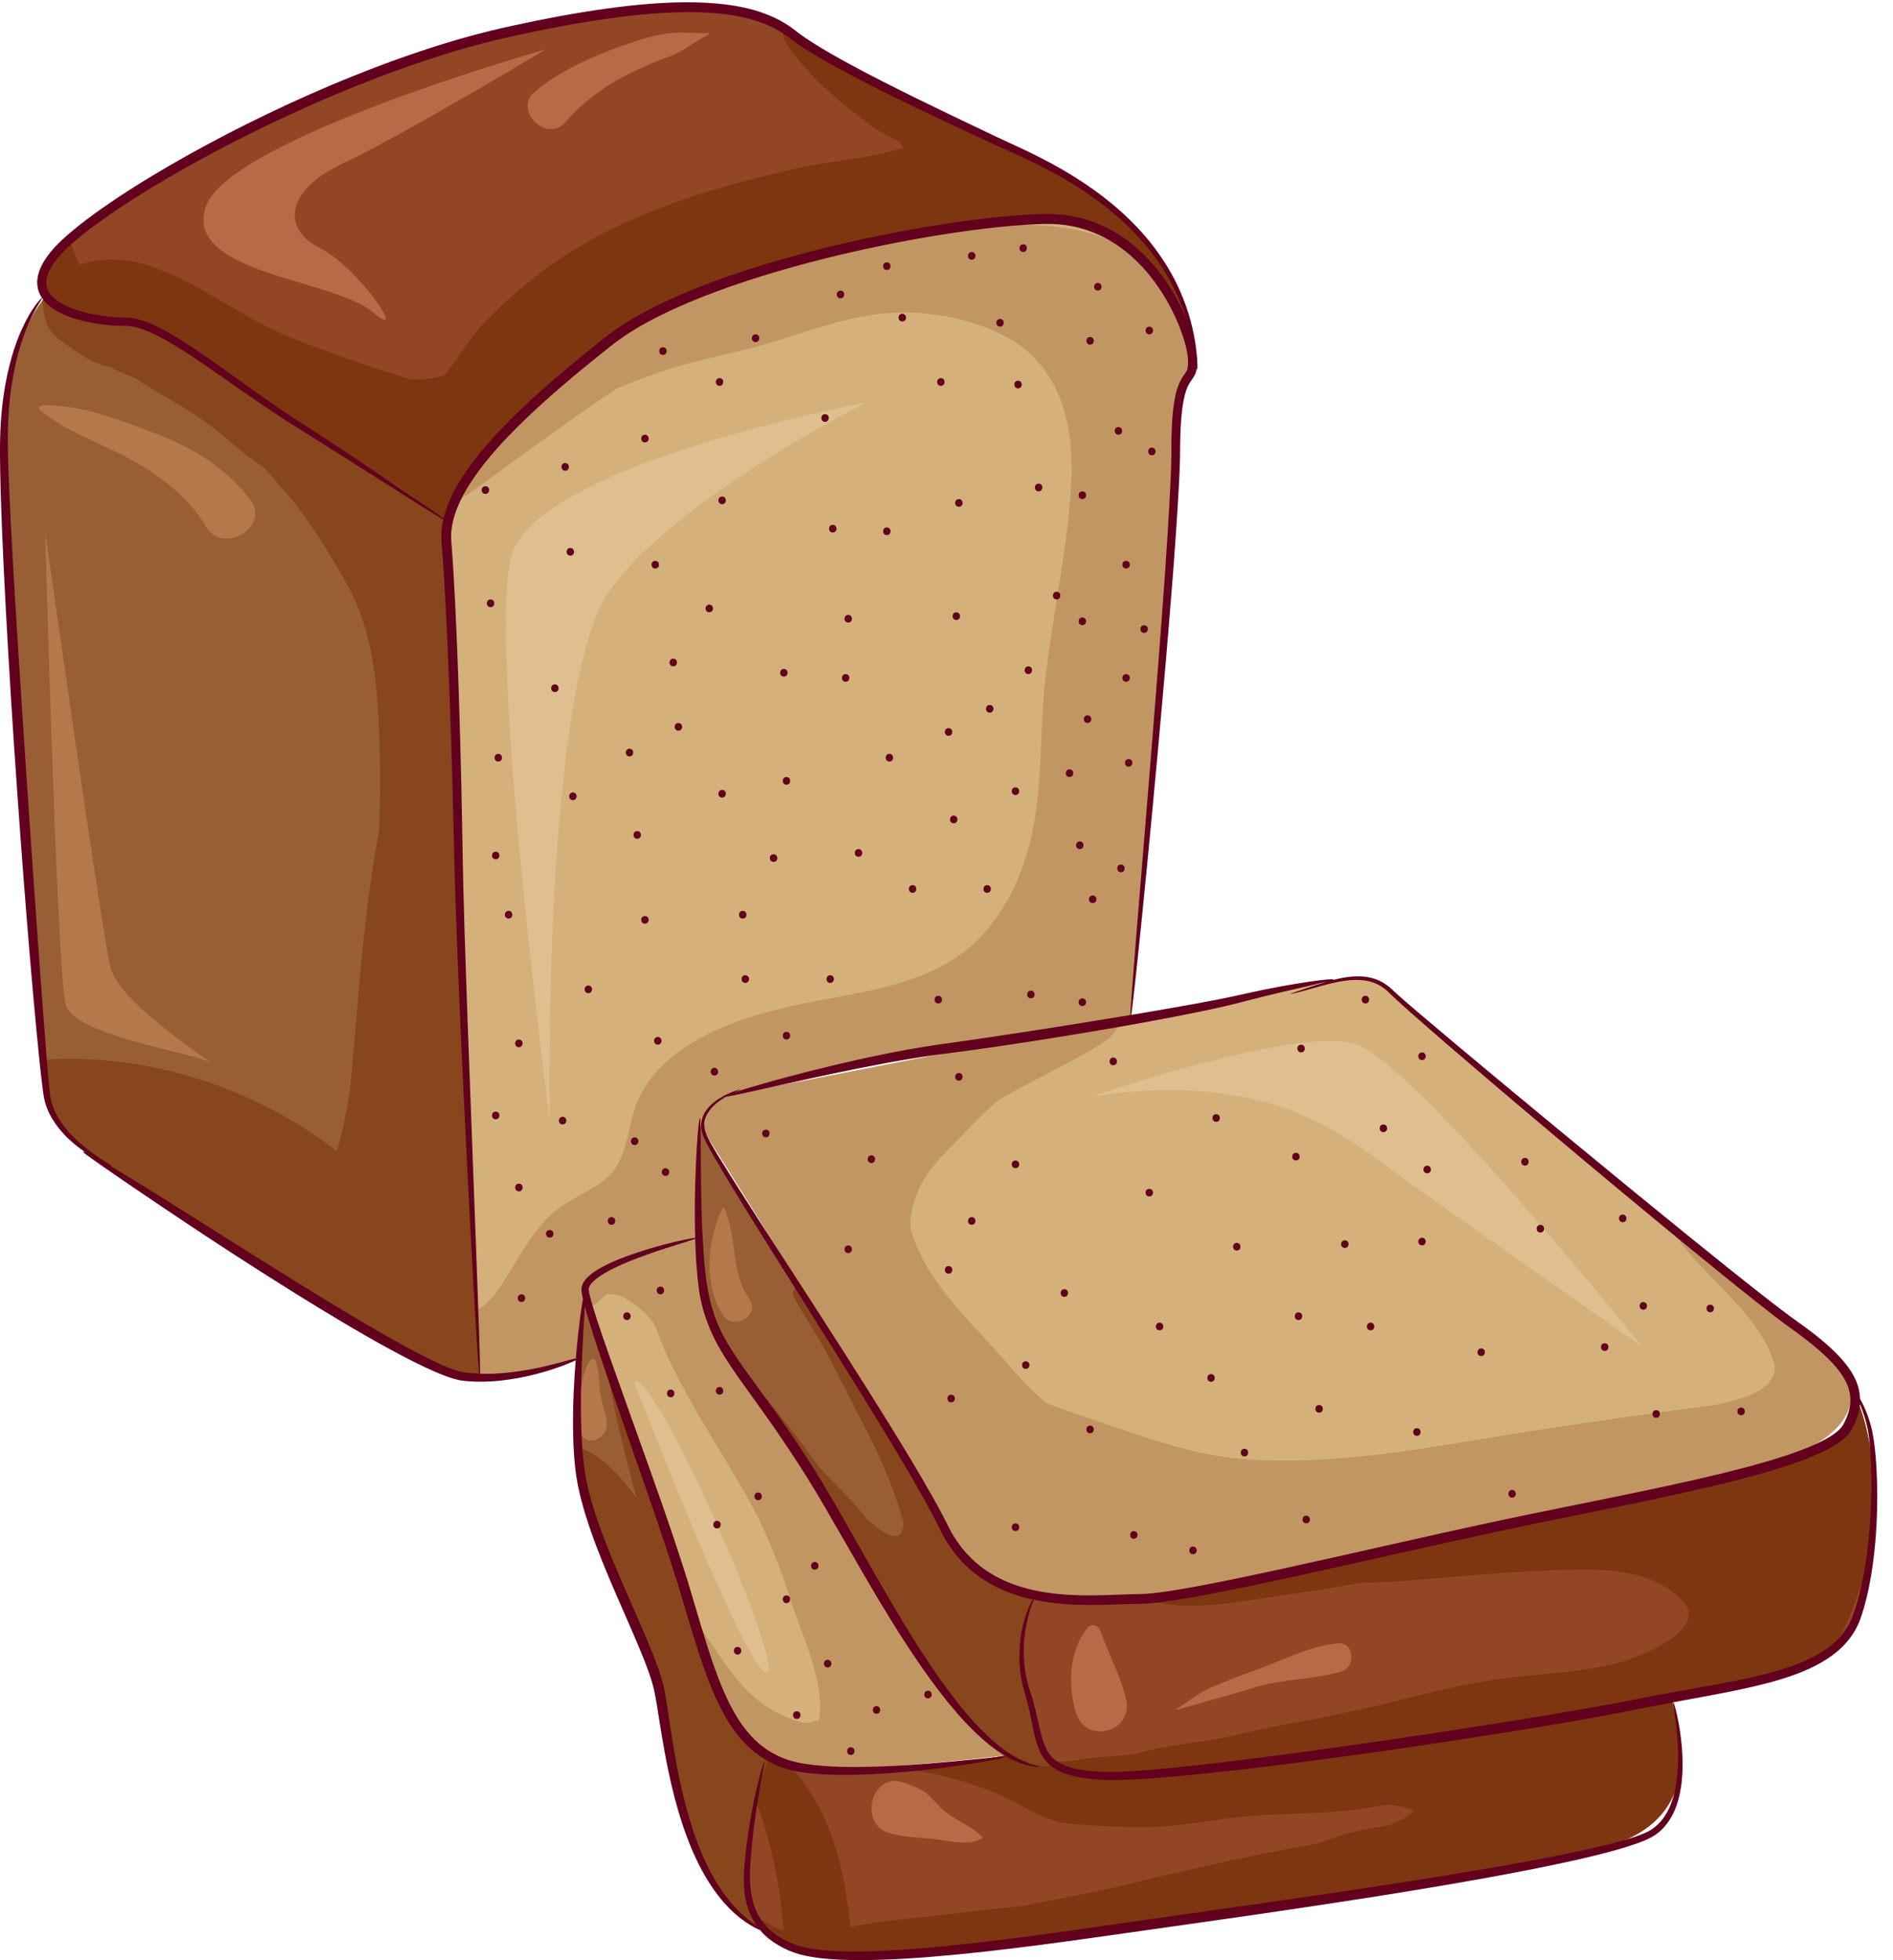 <?xml version="1.0" encoding="UTF-8"?><svg xmlns="http://www.w3.org/2000/svg" xmlns:xlink="http://www.w3.org/1999/xlink" height="522.0" preserveAspectRatio="xMidYMid meet" version="1.0" viewBox="0.0 -0.6 504.2 522.0" width="504.2" zoomAndPan="magnify"><defs><clipPath id="a"><path d="M 199 451 L 448 451 L 448 521.379 L 199 521.379 Z M 199 451"/></clipPath><clipPath id="b"><path d="M 201 451 L 448 451 L 448 521.379 L 201 521.379 Z M 201 451"/></clipPath><clipPath id="c"><path d="M 201 467 L 227 467 L 227 521.379 L 201 521.379 Z M 201 467"/></clipPath><clipPath id="d"><path d="M 0 0 L 500 0 L 500 521.379 L 0 521.379 Z M 0 0"/></clipPath></defs><g><g id="change1_1"><path d="M 119.047 138.453 C 119.047 138.453 105.531 127.504 80.836 113.523 C 60.336 99.547 43.094 86.266 33.078 84.867 C 23.059 83.469 9.082 82.535 11.875 73.684 C 14.672 64.832 26.551 57.145 53.578 40.836 C 80.605 24.527 133.723 4.953 168.438 2.156 C 203.152 -0.637 201.52 2.855 208.277 7.051 C 215.035 11.242 236.004 24.059 246.953 28.25 C 257.902 32.445 291.449 49.223 298.906 56.445 C 306.363 63.664 312.887 71.82 317.312 87.199 C 310.789 77.645 302.637 60.637 285.395 58.539 C 268.152 56.445 248.117 60.406 222.258 66.23 C 196.395 72.055 169.371 81.605 155.391 94.656 C 141.41 107.703 124.637 122.375 119.047 138.453" fill="#914626"/></g><g id="change1_2"><path d="M 275.84 424.785 C 275.141 424.785 271.184 435.035 273.047 444.82 C 274.91 454.609 276.309 462.297 279.336 466.488 C 282.363 470.684 283.996 471.848 299.141 472.312 C 314.281 472.781 372.992 462.531 392.098 460.664 C 411.203 458.801 469.914 446.918 477.371 445.055 C 484.824 443.191 488.785 437.832 492.516 433.871 C 496.242 429.914 504.164 396.598 494.844 372.598 C 491.812 380.055 491.578 383.316 476.672 387.977 C 461.758 392.637 391.863 406.613 382.777 409.176 C 373.691 411.742 315.68 424.555 301.469 425.02 C 287.258 425.484 275.84 424.785 275.84 424.785" fill="#914626"/></g><g clip-path="url(#a)" id="change1_3"><path d="M 203.617 467.891 C 203.617 467.891 200.121 483.965 199.656 494.684 C 199.191 505.398 200.355 512.391 207.578 516.816 C 214.801 521.242 222.023 520.777 225.285 521.012 C 228.547 521.242 302.398 513.789 321.273 510.059 C 340.145 506.332 417.957 494.914 431.238 490.023 C 444.52 485.129 447.547 475.578 447.781 467.656 C 447.312 459.035 445.219 451.816 445.219 451.816 C 445.219 451.816 398.855 459.035 382.312 462.301 C 365.77 465.559 296.109 475.113 287.723 472.082 C 281.898 469.988 280.5 468.59 280.5 468.59 C 280.5 468.59 279.801 469.988 274.441 469.289 C 269.086 468.59 268.617 466.727 268.617 466.727 C 268.617 466.727 220.855 475.578 203.617 467.891" fill="#914626"/></g><g id="change2_1"><path d="M 80.836 113.523 C 105.531 127.504 119.047 138.453 119.047 138.453 C 124.637 122.375 141.41 107.703 155.391 94.656 C 169.371 81.605 196.395 72.055 222.258 66.23 C 248.117 60.406 268.152 56.445 285.395 58.539 C 302.637 60.637 310.789 77.645 317.312 87.199 C 312.887 71.82 306.363 63.664 298.906 56.445 C 291.449 49.223 257.902 32.445 246.953 28.25 C 236.004 24.059 215.035 11.242 208.277 7.051 C 207.953 6.848 207.652 6.648 207.359 6.449 C 207.418 6.648 207.508 6.84 207.68 7.004 C 207.957 7.273 208.227 7.547 208.504 7.816 C 208.574 9.168 209.031 10.551 210 11.891 C 216.055 20.25 223.922 26.965 232.238 32.996 C 234.562 34.68 237.148 35.953 239.719 37.254 C 239.973 37.738 240.336 38.363 240.543 38.66 C 238.621 39.477 235.98 40.031 233.371 40.598 C 226.547 42.07 219.57 42.621 212.758 44.133 C 192.484 48.633 172.309 54.445 154.305 65.066 C 145.258 70.402 136.969 77.16 129.645 84.664 C 126.363 88.027 123.727 92.016 121.012 95.832 C 120.324 96.801 119.414 98.098 118.441 99.312 C 115.445 100.305 112.238 100.535 108.953 100.332 C 105.684 99.199 102.312 98.277 99.238 97.223 C 91.938 94.711 84.648 92.184 77.473 89.316 C 65.824 84.656 55.879 76.812 44.355 71.906 C 37.75 69.094 31.949 67.797 24.781 68.953 C 23.727 69.121 22.453 69.605 21.215 69.902 C 20.234 68.078 19.578 65.934 18.824 64.02 C 15.117 67.398 12.891 70.465 11.875 73.684 C 9.082 82.535 23.059 83.469 33.078 84.867 C 43.094 86.266 60.336 99.547 80.836 113.523" fill="#7d360f"/></g><g id="change2_2"><path d="M 494.844 372.598 C 491.812 380.055 491.578 383.316 476.672 387.977 C 461.758 392.637 391.863 406.613 382.777 409.176 C 374.078 411.633 320.527 423.484 303.516 424.895 C 316.27 429.379 331.602 425.547 344.422 423.781 C 350.582 422.93 356.578 421.996 362.586 420.852 C 365.68 420.855 368.777 420.777 371.883 420.543 C 385.992 419.48 399.977 418.031 414.133 417.52 C 425.727 417.102 439.391 416.73 448.102 425.621 C 455.488 433.16 436.973 440.551 431.965 441.941 C 420.984 444.988 409.305 445.043 398.078 446.699 C 384.586 448.688 371.414 452.836 358.059 455.547 C 354.633 456.242 351.211 456.961 347.793 457.684 C 347.059 457.789 346.328 457.887 345.598 458.008 C 340.098 458.918 334.66 460.199 329.23 461.445 C 322.832 462.914 316.363 463.582 309.906 464.691 C 307.484 465.109 305.043 465.781 302.598 466.457 C 300.492 466.73 298.379 466.945 296.242 467.066 C 292.777 467.262 289.574 467.594 286.16 468.188 C 284.215 468.523 282.527 468.695 280.871 468.402 C 280.863 468.398 280.859 468.398 280.855 468.395 C 283.328 471.062 286.605 471.93 299.141 472.312 C 314.281 472.781 372.992 462.531 392.098 460.664 C 411.203 458.801 469.914 446.918 477.371 445.055 C 480.609 444.246 483.188 442.773 485.379 441.043 C 486.453 439.914 487.488 438.738 488.441 437.477 C 492.555 432.023 493.93 425.562 496.629 419.43 C 496.996 418.602 497.359 417.773 497.719 416.949 C 499.836 404.238 500.355 386.789 494.844 372.598" fill="#7d360f"/></g><g clip-path="url(#b)" id="change2_4"><path d="M 445.219 451.816 C 445.219 451.816 398.855 459.035 382.312 462.301 C 365.77 465.559 296.109 475.113 287.723 472.082 C 281.898 469.988 280.5 468.59 280.5 468.59 C 280.5 468.59 279.801 469.988 274.441 469.289 C 269.086 468.59 268.617 466.727 268.617 466.727 C 268.617 466.727 257.168 468.848 243.453 470.109 C 243.98 470.68 244.672 471.094 245.535 471.23 C 252.312 472.289 258.797 474.324 265.16 476.871 C 272.355 479.754 277.809 484.625 285.953 485.188 C 293.082 485.684 300.438 486.148 307.578 485.895 C 315.746 485.605 324.031 483.809 332.188 483.062 C 339.734 482.371 347.336 482.41 354.898 481.902 C 359.633 481.582 364.305 480.883 368.949 480.031 C 371.633 480.062 374.191 480.496 376.613 481.645 C 374.637 483.527 372.242 484.676 369.723 485.551 C 369.621 485.566 369.516 485.578 369.418 485.598 C 364.379 486.391 359.441 487.211 354.645 488.992 C 353.582 489.387 352.535 489.797 351.492 490.207 C 346.766 491.094 342.023 491.965 337.277 492.906 C 324.605 495.41 312.027 498.359 299.48 501.395 C 290.367 503.598 281.113 505.148 271.949 507.066 C 264.309 507.609 256.684 508.773 249.066 509.559 C 240.508 510.438 231.977 511.312 223.551 513.117 C 216.488 514.633 210.441 515.289 204.066 511.359 C 203.297 510.887 202.473 510.562 201.629 510.375 C 202.867 512.957 204.754 515.086 207.578 516.816 C 214.801 521.242 222.023 520.777 225.285 521.012 C 228.547 521.242 302.398 513.789 321.273 510.059 C 340.145 506.332 417.957 494.914 431.238 490.023 C 444.52 485.129 447.547 475.578 447.781 467.656 C 447.312 459.035 445.219 451.816 445.219 451.816" fill="#7d360f"/></g><g id="change3_1"><path d="M 145.395 12.535 C 145.395 12.535 61.609 36.184 54.926 54.172 C 48.246 72.16 88.852 73.703 99.133 82.441 C 109.414 91.18 95.535 70.621 85.254 65.48 C 74.973 60.34 76.004 50.059 91.422 42.863 C 106.844 35.668 145.395 12.535 145.395 12.535" fill="#b56b45"/></g><g id="change3_2"><path d="M 188.57 8.184 C 184.789 8.391 181.188 7.797 177.395 8.367 C 173.316 8.98 169.012 10.434 165.133 11.805 C 157.051 14.656 148.98 18.414 142.363 23.895 C 136.688 28.598 145.5 37.613 150.484 32.02 C 155.602 26.27 161.16 22.152 168.078 18.797 C 171.652 17.062 175.262 15.516 178.98 14.129 C 182.531 12.801 185.312 10.223 188.691 8.633 C 188.91 8.531 188.805 8.172 188.57 8.184" fill="#b56b45"/></g><g id="change3_3"><path d="M 299.949 451.93 C 298.523 445.637 295.156 439.809 293.121 433.699 C 292.684 432.387 290.762 431.539 289.73 432.805 C 284.695 438.965 284.297 448.262 286.629 455.602 C 289.324 464.098 301.918 460.625 299.949 451.93" fill="#b56b45"/></g><g id="change3_4"><path d="M 356.258 437.008 C 348.23 437.867 341.176 441.816 333.652 444.445 C 330.098 445.688 326.602 447.086 323.125 448.531 C 319.531 450.027 316.504 452.469 313.258 454.578 C 313.18 454.629 313.23 454.75 313.32 454.727 C 320.52 452.73 327.621 450.727 334.797 448.598 C 342.133 446.418 349.965 446.688 357.273 444.5 C 361.242 443.309 360.676 436.531 356.258 437.008" fill="#b56b45"/></g><g id="change3_5"><path d="M 261.652 488.641 C 259.004 485.836 254.703 484.195 251.629 481.719 C 250.129 480.516 249.016 479.125 247.68 477.766 C 245.82 475.875 243.125 475.004 240.711 474.102 C 232.355 470.969 228.234 485.102 236.992 487.574 C 241.496 488.848 245.828 488.656 250.402 489.359 C 253.844 489.887 258.5 490.832 261.609 488.957 C 261.723 488.891 261.738 488.734 261.652 488.641" fill="#b56b45"/></g><g clip-path="url(#c)" id="change2_3"><path d="M 226.855 515.688 C 225.68 503.766 223.855 491.531 218.184 480.812 C 216.191 477.047 213.648 473.051 210.523 469.898 C 207.906 469.414 205.566 468.758 203.617 467.891 C 203.617 467.891 202.488 473.09 201.426 479.543 C 202.844 482.773 203.836 486.164 204.746 489.586 C 207.035 498.18 208.352 506.809 208.871 515.688 C 208.914 516.414 209.027 517.09 209.199 517.723 C 215.859 521.168 222.266 520.793 225.285 521.012 C 225.355 521.016 225.469 521.016 225.605 521.012 C 226.566 519.652 227.07 517.879 226.855 515.688" fill="#7d360f"/></g><g id="change4_1"><path d="M 12.434 78.117 C 12.434 78.117 14.867 81.246 20.43 83.328 C 25.992 85.414 30.859 85.762 34.684 85.762 C 38.508 85.762 45.461 89.934 52.41 94.801 C 59.363 99.668 119.047 138.453 119.047 138.453 L 127.848 365.25 C 127.848 365.25 124.719 366.988 116.723 363.859 C 108.727 360.734 30.164 312.414 20.082 303.723 C 10 295.031 13.477 285.992 11.738 276.262 C 10 266.527 0.965 117.742 0.965 117.742 C 0.965 117.742 1.312 90.285 12.434 78.117" fill="#985f34"/></g><g id="change5_1"><path d="M 127.848 365.25 L 119.047 138.453 C 119.047 138.453 59.363 99.668 52.41 94.801 C 45.461 89.934 38.508 85.762 34.684 85.762 C 30.859 85.762 25.992 85.414 20.43 83.328 C 14.867 81.246 12.434 78.117 12.434 78.117 C 12.039 78.551 11.66 79.008 11.289 79.48 C 11.715 84.109 12.27 87.324 16.074 90.047 C 21.176 93.691 24.582 96.215 29.547 97.234 C 30.723 98.121 35.609 99.777 36.852 100.617 C 42.977 104.762 49.516 107.855 55.441 112.281 C 61.043 116.461 63.516 119.297 69.293 123.215 C 72.312 125.262 74.164 128.984 76.934 131.352 C 82.605 138.395 87.531 146.48 91.988 154.184 C 98.141 164.812 99.977 176.785 100.711 188.895 C 101.336 199.289 101.352 209.797 101.008 220.32 C 98.566 233.578 96.988 246.938 95.777 260.391 C 95.082 268.102 94.484 275.816 93.801 283.531 C 93.324 288.859 93.242 289.906 92.281 295.109 C 90.652 303.93 88.457 311.574 83.723 318.582 C 83.977 318.152 82.527 320.027 82.527 320.027 C 81.883 320.75 81.211 321.414 80.5 322.066 C 80.395 322.164 80.312 322.242 80.234 322.316 C 80.113 322.367 79.879 322.496 79.449 322.77 C 79.34 322.84 77.738 323.551 77.812 323.57 C 74.105 324.734 70.621 323.555 65.543 321.77 C 57.398 318.902 50.164 313.898 42.125 310.77 C 34.246 307.703 26.508 304.551 19.027 300.68 C 17.961 300.109 16.898 299.543 15.84 298.973 C 16.887 300.566 18.258 302.152 20.082 303.723 C 30.164 312.414 108.727 360.734 116.723 363.859 C 124.719 366.988 127.848 365.25 127.848 365.25" fill="#87461c"/></g><g id="change6_1"><path d="M 66.73 132.566 C 60.246 123.941 51.355 118.66 41.371 114.828 C 32.102 111.273 21.379 107.059 11.266 107.309 C 10.621 107.324 10.125 108.211 10.699 108.68 C 17.348 114.145 26.473 117.277 34.023 121.32 C 42.059 125.625 50.098 131.566 54.801 139.539 C 59.418 147.359 71.984 139.555 66.73 132.566" fill="#b5784a"/></g><g id="change5_2"><path d="M 50.609 286.043 C 38.469 282.473 25.488 280.828 12.852 281.543 C 12.664 281.555 12.473 281.566 12.285 281.578 C 12.656 289.316 11.863 296.637 20.082 303.723 C 20.34 303.945 20.656 304.199 21 304.473 C 31.637 306.617 42.23 313.422 51.426 317.648 C 60.645 321.891 69.961 326.078 78.742 331.18 C 86.984 335.965 93.727 342.305 102.809 345.688 C 110.816 348.668 119.586 337.777 114.297 330.742 C 98.285 309.445 76.273 293.586 50.609 286.043" fill="#87461c"/></g><g id="change4_2"><path d="M 186.734 298.785 C 186.734 298.785 189.406 305.105 193.297 311.668 C 197.188 318.23 237.047 381.18 243.363 391.629 C 249.684 402.078 252.844 409.613 257.219 414.477 C 261.594 419.336 275.84 424.785 275.84 424.785 C 275.84 424.785 271.559 431.73 271.559 439.508 C 271.559 447.285 274.473 452.148 275.688 457.008 C 276.902 461.867 280.062 469.402 280.062 469.402 C 280.062 469.402 275.445 471.105 266.938 465.516 C 258.434 459.926 240.691 436.348 228.297 413.262 C 215.898 390.172 204.477 375.586 202.777 373.887 C 201.074 372.188 187.949 352.984 187.465 345.207 C 186.98 337.43 183.574 297.086 186.734 298.785" fill="#985f34"/></g><g id="change4_3"><path d="M 156.598 345.449 C 156.598 345.449 177.016 404.266 182.605 420.551 C 188.195 436.832 189.652 447.285 192.57 453.117 C 195.484 458.949 202.289 465.996 203.992 466.973 C 205.691 467.945 201.562 471.832 200.348 486.414 C 199.133 500.996 199.617 507.316 203.262 513.637 C 200.348 512.176 189.895 505.129 186.25 493.707 C 182.605 482.281 175.312 450.441 173.609 444.852 C 171.91 439.262 154.898 396.242 154.898 396.242 C 154.898 396.242 151.98 352.5 156.598 345.449" fill="#985f34"/></g><g id="change5_3"><path d="M 266.938 465.516 C 275.445 471.105 280.062 469.402 280.062 469.402 C 280.062 469.402 276.902 461.867 275.688 457.008 C 274.473 452.148 271.559 447.285 271.559 439.508 C 271.559 431.73 275.84 424.785 275.84 424.785 C 275.84 424.785 261.594 419.336 257.219 414.477 C 252.844 409.613 249.684 402.078 243.363 391.629 C 239.715 385.594 224.871 362.039 212.238 341.953 C 211.367 342.523 210.832 343.707 211.426 344.801 C 214.246 350.012 217.633 354.82 220.395 360.094 C 223.301 365.645 226.074 371.258 229.004 376.801 C 233.773 385.828 238.102 395.375 240.805 405.301 C 240.793 405.34 240.777 405.375 240.766 405.414 C 240.426 406.441 240.352 408.004 239.18 408.383 C 237.148 409.039 233.781 406.473 231.191 404.258 C 229.863 402.629 228.57 400.992 227.219 399.531 C 224.305 396.379 221.203 393.449 218.336 390.277 C 213.609 383.77 208.777 377.34 203.516 371.199 C 202.461 369.965 201.016 369.465 199.547 369.504 C 201.113 371.809 202.332 373.445 202.777 373.887 C 204.477 375.586 215.898 390.172 228.297 413.262 C 240.691 436.348 258.434 459.926 266.938 465.516" fill="#87461c"/></g><g id="change5_4"><path d="M 203.992 466.973 C 202.289 465.996 195.484 458.949 192.57 453.117 C 189.652 447.285 188.195 436.832 182.605 420.551 C 179.289 410.898 170.766 386.297 164.375 367.863 C 163.84 366.973 163.289 366.086 162.707 365.215 C 162.492 364.898 162.07 365.113 162.121 365.465 C 163.883 377.898 167.453 389.969 170.512 402.152 C 173.023 412.16 175.242 422.305 177.859 432.309 C 177.641 432.469 177.434 432.637 177.238 432.82 C 174.559 425.895 171.707 419.02 168.766 412.211 C 165.387 404.387 160.039 397.523 156.758 389.648 C 156.238 388.398 155.391 387.543 154.41 387.031 C 154.648 392.5 154.898 396.242 154.898 396.242 C 154.898 396.242 171.91 439.262 173.609 444.852 C 175.312 450.441 182.605 482.281 186.25 493.707 C 189.895 505.129 200.348 512.176 203.262 513.637 C 199.617 507.316 199.133 500.996 200.348 486.414 C 201.562 471.832 205.691 467.945 203.992 466.973" fill="#87461c"/></g><g id="change5_5"><path d="M 187.387 438.695 C 187.57 438.445 187.711 438.18 187.828 437.902 C 186.926 434.539 185.879 430.742 184.539 426.457 C 181.141 418.723 177.969 411.008 173.273 403.82 C 169.195 397.586 162.355 387.551 154.324 384.93 C 154.582 391.52 154.898 396.242 154.898 396.242 C 154.898 396.242 155.617 398.062 156.773 401 C 159.324 404.328 161.684 407.836 163.938 411.332 C 169.488 419.934 172.828 429.5 177.191 438.695 C 178.059 440.523 180.352 441.629 182.289 441.621 C 184.809 441.609 185.945 440.648 187.387 438.695" fill="#87461c"/></g><g id="change6_2"><path d="M 199.598 345.285 C 194.512 338.266 196.398 328.719 192.883 321.133 C 192.809 320.973 192.543 320.977 192.469 321.133 C 188.324 329.613 187.312 341.195 192.453 349.461 C 195.301 354.035 202.688 349.555 199.598 345.285" fill="#b5784a"/></g><g id="change6_3"><path d="M 159.895 370.645 C 159.551 367.777 159.586 364.617 158.664 361.879 C 158.43 361.18 157.531 361.051 157.125 361.68 C 155.48 364.219 154.941 367.691 154.555 370.645 C 154.078 374.262 153.023 377.637 154.594 381.086 C 156.285 384.805 161.383 382.555 161.629 379.18 C 161.84 376.289 160.242 373.512 159.895 370.645" fill="#b5784a"/></g><g id="change7_1"><path d="M 154.137 360.68 C 154.137 360.68 141.75 365.711 134.395 366.328 C 127.039 366.949 127.891 366.328 127.891 366.328 C 127.891 366.328 127.352 351.469 127.117 348.445 C 126.887 345.426 123.945 283.184 123.945 283.184 L 122.703 225.117 L 120.383 157.066 C 120.383 157.066 116.047 141.039 122.164 130.434 C 128.277 119.824 158.887 84.371 200.137 72.289 C 241.387 60.211 279.809 54.43 291.762 59.824 C 303.711 65.223 321.059 88.227 317.719 97.348 C 314.375 106.473 313.992 102.875 313.605 118.039 C 313.219 133.203 309.492 173.422 308.594 185.504 C 307.695 197.582 301.141 265.688 301.27 270.699 C 283.793 273.656 236.762 280.723 224.68 283.164 C 212.602 285.605 193.84 290.746 191.785 292.16 C 189.727 293.574 187.672 296.914 187.414 298.586 C 186.734 298.785 186.387 299.613 186 301.797 C 185.617 303.984 186.129 328.785 186.129 328.785 C 186.129 328.785 178.035 331.355 171.352 333.41 C 164.672 335.465 155.676 338.68 155.934 343.691 C 155.547 345.617 154.137 360.68 154.137 360.68" fill="#d4b17b"/></g><g id="change8_1"><path d="M 314.859 84.25 C 311.441 77.715 305.785 70.602 300.074 65.543 C 294.441 62.324 287.879 60.516 281.414 59.805 C 272.328 58.805 263.012 59.211 253.797 59.965 C 238.148 62.359 219.453 66.637 200.137 72.289 C 158.887 84.371 128.277 119.824 122.164 130.434 C 121.875 130.93 121.617 131.445 121.375 131.969 C 122.434 132.051 123.527 131.809 124.559 131.074 C 137.789 121.664 150.844 111.746 164.457 102.758 C 169.871 100.582 175.281 98.551 180.918 96.879 C 188.48 94.633 196.27 93.305 203.832 91.062 C 217.746 86.93 230.414 81.555 245.215 82.781 C 254.555 83.555 263.227 85.98 270.676 90.703 C 276.258 94.242 280.652 100.445 282.781 106.672 C 285.926 115.848 285.777 124.996 284.816 134.988 C 283.297 150.777 279.848 166.352 278.238 182.148 C 276.777 196.5 277.844 210.688 274.078 224.754 C 271.027 236.156 264.828 247.477 254.887 254.23 C 242.57 262.598 226.672 263.91 212.48 266.949 C 197.273 270.211 177.754 276.449 170.324 291.461 C 167.184 297.809 167.559 306.812 162.66 312.059 C 158.523 316.488 150.621 318.777 145.855 323.695 C 141.047 328.656 137.789 334.988 134.102 340.766 C 132.48 343.305 131.762 344.324 129.473 346.578 C 128.715 347.324 127.973 347.82 127.098 348.121 C 127.105 348.258 127.113 348.375 127.117 348.445 C 127.352 351.469 127.891 366.328 127.891 366.328 C 127.891 366.328 127.039 366.949 134.395 366.328 C 141.75 365.711 154.137 360.68 154.137 360.68 C 154.137 360.68 155.547 345.617 155.934 343.691 C 155.676 338.68 164.672 335.465 171.352 333.41 C 178.035 331.355 186.129 328.785 186.129 328.785 C 186.129 328.785 185.617 303.984 186 301.797 C 186.387 299.613 186.734 298.785 187.414 298.586 C 187.672 296.914 189.727 293.574 191.785 292.16 C 193.84 290.746 212.602 285.605 224.68 283.164 C 236.762 280.723 283.793 273.656 301.27 270.699 C 301.141 265.688 307.695 197.582 308.594 185.504 C 309.492 173.422 313.219 133.203 313.605 118.039 C 313.984 103.094 314.367 106.363 317.578 97.727 C 317.145 93.152 316.293 88.633 314.859 84.25" fill="#c29663"/></g><g id="change9_1"><path d="M 230.723 106.602 C 230.723 106.602 142.309 123.051 136.141 147.723 C 129.973 172.395 146.422 297.812 146.422 297.812 C 146.422 297.812 144.367 180.617 162.871 155.945 C 181.375 131.273 230.723 106.602 230.723 106.602" fill="#dfbf90"/></g><g id="change6_4"><path d="M 12.031 141.051 C 12.031 141.051 15.18 259.215 17.543 267.094 C 19.906 274.969 50.629 279.695 55.355 282.059 C 60.082 284.422 31.723 267.094 29.359 256.852 C 26.996 246.609 12.031 141.051 12.031 141.051" fill="#b5784a"/></g><g id="change7_2"><path d="M 187.641 300.863 C 187.641 300.863 186.285 292.055 197.129 290.359 C 207.969 288.668 279.461 274.098 288.945 273.078 C 298.434 272.062 354 260.207 360.098 260.207 C 366.195 260.207 370.602 262.238 378.055 269.691 C 385.508 277.145 450.562 329.664 458.691 336.102 C 466.824 342.539 493.25 362.527 493.25 369.645 C 493.25 376.758 488.848 382.855 474.277 388.277 C 459.707 393.699 318.734 423.141 301.469 425.02 C 284.203 426.902 260.488 423.176 252.695 407.59 C 244.902 392.004 187.641 300.863 187.641 300.863" fill="#d4b17b"/></g><g id="change7_3"><path d="M 186.129 328.785 C 186.129 328.785 152.969 336.488 156.598 345.449 C 160.227 354.41 174.129 397.113 178.367 408.832 C 182.605 420.551 192.516 455.633 198.32 462.16 C 204.125 468.691 211.02 470.145 225.895 470.145 C 240.766 470.145 268.617 466.727 268.617 466.727 C 268.617 466.727 252.738 456.359 237.141 428.785 C 221.539 401.211 194.328 360.941 190.699 353.684 C 187.074 346.43 184.824 334.355 186.129 328.785" fill="#d4b17b"/></g><g id="change8_2"><path d="M 458.691 336.102 C 456.445 334.32 449.844 329.02 441.316 322.121 C 444.191 326.062 447.195 329.914 450.398 333.648 C 457.871 342.367 468.566 350.57 472.348 361.797 C 475.367 370.754 458.117 373.457 452.582 374.133 C 439.18 375.77 425.832 377.805 412.477 379.781 C 385.742 383.742 358.719 389.934 331.551 387.965 C 318.312 387.004 306.383 382.582 293.906 378.395 C 288.742 376.66 283.617 374.902 278.562 372.992 C 275.074 369.949 271.785 366.59 268.676 362.922 C 259.188 351.746 246.777 341.41 242.633 326.93 C 242.461 325.566 242.449 324.164 242.715 322.641 C 244.078 314.766 248.305 309.688 253.844 304.227 C 257.867 300.262 261.613 296.066 265.863 292.418 C 275.836 286.508 286.953 281.773 294.801 276.297 C 296.234 275.297 297.184 274.055 297.734 272.727 C 298.145 272.469 298.555 272.211 298.957 271.938 C 299.145 271.809 299.109 271.523 298.945 271.434 C 298.73 271.477 298.512 271.516 298.301 271.555 C 298.234 271.574 298.172 271.594 298.105 271.613 C 298.109 271.605 298.109 271.598 298.109 271.59 C 293.918 272.352 290.672 272.895 288.945 273.078 C 279.461 274.098 207.969 288.668 197.129 290.359 C 186.285 292.055 187.641 300.863 187.641 300.863 C 187.641 300.863 244.902 392.004 252.695 407.59 C 252.711 407.629 252.734 407.66 252.754 407.699 C 253.379 408.445 254.02 409.18 254.672 409.902 C 256.27 411.855 257.887 413.797 259.551 415.707 C 259.746 415.938 259.953 416.168 260.156 416.398 C 270.875 424.566 288.102 426.477 301.469 425.02 C 318.734 423.141 459.707 393.699 474.277 388.277 C 488.848 382.855 493.25 376.758 493.25 369.645 C 493.25 362.527 466.824 342.539 458.691 336.102" fill="#c29663"/></g><g id="change8_3"><path d="M 267.598 466.848 C 267.59 466.555 267.574 466.262 267.555 465.969 C 263.754 463.141 250.348 452.133 237.141 428.785 C 221.539 401.211 194.328 360.941 190.699 353.684 C 187.074 346.43 184.824 334.355 186.129 328.785 C 186.129 328.785 152.969 336.488 156.598 345.449 C 156.809 345.969 157.059 346.613 157.332 347.348 C 157.863 347.23 158.383 346.965 158.84 346.5 C 159.762 345.562 160.758 344.723 161.793 343.996 C 162.715 344.098 163.633 344.199 164.555 344.312 C 168.367 345.707 171.328 348.289 173.941 351.496 C 175.461 354.641 176.551 358.031 178.027 361.191 C 180.098 365.617 182.477 369.898 184.883 374.148 C 189.672 382.609 194.949 390.762 199.676 399.262 C 204.523 407.98 207.961 417.426 211.074 426.879 C 213.836 435.27 218.035 444.004 218.434 452.922 C 218.473 453.805 218.406 456.453 218.23 456.852 C 218.062 457.238 218.008 457.449 218 457.566 C 217.895 457.594 217.727 457.668 217.449 457.84 C 218.629 457.113 215.023 458.293 216.141 458.188 C 215.691 458.23 214.984 458.25 214.336 458.25 C 211.27 457.441 208.262 456.32 205.316 454.574 C 196.57 449.387 191.684 440.039 185.93 431.941 C 190.164 444.863 194.938 458.355 198.32 462.16 C 204.125 468.691 211.02 470.145 225.895 470.145 C 239.09 470.145 262.484 467.453 267.598 466.848" fill="#c29663"/></g><g id="change9_2"><path d="M 291.195 291.285 C 291.195 291.285 345.613 272.418 361.215 277.5 C 376.816 282.578 437.402 358.039 437.402 358.039 C 437.402 358.039 386.609 322.484 372.098 311.965 C 357.586 301.445 337.996 284.395 291.195 291.285" fill="#dfbf90"/></g><g id="change9_3"><path d="M 168.934 367.473 C 168.934 367.473 198.684 444.75 204.125 444.75 C 209.566 444.75 174.738 364.207 168.934 367.473" fill="#dfbf90"/></g><g clip-path="url(#d)" id="change10_1"><path d="M 273.898 178.898 C 275.215 178.898 275.215 176.859 273.898 176.859 C 272.582 176.859 272.582 178.898 273.898 178.898 Z M 304.738 167.934 C 306.055 167.934 306.055 165.895 304.738 165.895 C 303.422 165.895 303.422 167.934 304.738 167.934 Z M 299.941 180.953 C 301.258 180.953 301.258 178.914 299.941 178.914 C 298.625 178.914 298.625 180.953 299.941 180.953 Z M 288.289 165.879 C 289.605 165.879 289.605 163.836 288.289 163.836 C 286.973 163.836 286.973 165.879 288.289 165.879 Z M 306.793 120.645 C 308.109 120.645 308.109 118.602 306.793 118.602 C 305.48 118.602 305.48 120.645 306.793 120.645 Z M 288.289 132.297 C 289.605 132.297 289.605 130.254 288.289 130.254 C 286.973 130.254 286.973 132.297 288.289 132.297 Z M 299.941 150.801 C 301.258 150.801 301.258 148.762 299.941 148.762 C 298.625 148.762 298.625 150.801 299.941 150.801 Z M 306.109 88.434 C 307.426 88.434 307.426 86.391 306.109 86.391 C 304.793 86.391 304.793 88.434 306.109 88.434 Z M 272.527 66.5 C 273.844 66.5 273.844 64.461 272.527 64.461 C 271.211 64.461 271.211 66.5 272.527 66.5 Z M 290.348 91.176 C 291.66 91.176 291.66 89.133 290.348 89.133 C 289.031 89.133 289.031 91.176 290.348 91.176 Z M 258.82 68.559 C 260.137 68.559 260.137 66.516 258.82 66.516 C 257.504 66.516 257.504 68.559 258.82 68.559 Z M 292.402 76.781 C 293.719 76.781 293.719 74.742 292.402 74.742 C 291.086 74.742 291.086 76.781 292.402 76.781 Z M 297.887 115.16 C 299.199 115.16 299.199 113.121 297.887 113.121 C 296.57 113.121 296.57 115.16 297.887 115.16 Z M 276.641 130.238 C 277.953 130.238 277.953 128.199 276.641 128.199 C 275.324 128.199 275.324 130.238 276.641 130.238 Z M 271.156 102.824 C 272.473 102.824 272.473 100.785 271.156 100.785 C 269.84 100.785 269.84 102.824 271.156 102.824 Z M 240.316 85.008 C 241.633 85.008 241.633 82.965 240.316 82.965 C 239 82.965 239 85.008 240.316 85.008 Z M 236.203 71.297 C 237.52 71.297 237.52 69.258 236.203 69.258 C 234.887 69.258 234.887 71.297 236.203 71.297 Z M 176.578 93.914 C 177.895 93.914 177.895 91.875 176.578 91.875 C 175.262 91.875 175.262 93.914 176.578 93.914 Z M 201.25 90.488 C 202.566 90.488 202.566 88.449 201.25 88.449 C 199.934 88.449 199.934 90.488 201.25 90.488 Z M 191.656 102.141 C 192.973 102.141 192.973 100.098 191.656 100.098 C 190.34 100.098 190.34 102.141 191.656 102.141 Z M 221.812 141.203 C 223.129 141.203 223.129 139.164 221.812 139.164 C 220.496 139.164 220.496 141.203 221.812 141.203 Z M 236.203 141.891 C 237.52 141.891 237.52 139.852 236.203 139.852 C 234.887 139.852 234.887 141.891 236.203 141.891 Z M 219.754 111.734 C 221.07 111.734 221.07 109.695 219.754 109.695 C 218.438 109.695 218.438 111.734 219.754 111.734 Z M 223.867 78.84 C 225.184 78.84 225.184 76.797 223.867 76.797 C 222.551 76.797 222.551 78.84 223.867 78.84 Z M 250.598 102.141 C 251.91 102.141 251.91 100.098 250.598 100.098 C 249.281 100.098 249.281 102.141 250.598 102.141 Z M 266.359 86.375 C 267.676 86.375 267.676 84.336 266.359 84.336 C 265.043 84.336 265.043 86.375 266.359 86.375 Z M 255.395 134.352 C 256.711 134.352 256.711 132.312 255.395 132.312 C 254.078 132.312 254.078 134.352 255.395 134.352 Z M 206.047 228.93 C 207.363 228.93 207.363 226.891 206.047 226.891 C 204.73 226.891 204.73 228.93 206.047 228.93 Z M 298.57 229.629 C 297.254 229.629 297.254 231.672 298.57 231.672 C 299.887 231.672 299.887 229.629 298.57 229.629 Z M 284.863 206.312 C 286.18 206.312 286.18 204.273 284.863 204.273 C 283.547 204.273 283.547 206.312 284.863 206.312 Z M 300.625 203.57 C 301.941 203.57 301.941 201.531 300.625 201.531 C 299.312 201.531 299.312 203.57 300.625 203.57 Z M 281.438 159.023 C 282.754 159.023 282.754 156.984 281.438 156.984 C 280.121 156.984 280.121 159.023 281.438 159.023 Z M 270.473 211.109 C 271.785 211.109 271.785 209.07 270.473 209.07 C 269.156 209.07 269.156 211.109 270.473 211.109 Z M 289.66 189.883 C 288.344 189.883 288.344 191.922 289.66 191.922 C 290.977 191.922 290.977 189.883 289.66 189.883 Z M 263.617 189.18 C 264.934 189.18 264.934 187.141 263.617 187.141 C 262.301 187.141 262.301 189.18 263.617 189.18 Z M 254.707 164.508 C 256.023 164.508 256.023 162.465 254.707 162.465 C 253.391 162.465 253.391 164.508 254.707 164.508 Z M 225.922 165.191 C 227.238 165.191 227.238 163.152 225.922 163.152 C 224.609 163.152 224.609 165.191 225.922 165.191 Z M 225.238 178.914 C 223.922 178.914 223.922 180.953 225.238 180.953 C 226.555 180.953 226.555 178.914 225.238 178.914 Z M 236.891 202.199 C 238.203 202.199 238.203 200.16 236.891 200.16 C 235.574 200.16 235.574 202.199 236.891 202.199 Z M 252.652 195.348 C 253.969 195.348 253.969 193.309 252.652 193.309 C 251.336 193.309 251.336 195.348 252.652 195.348 Z M 254.023 216.609 C 252.707 216.609 252.707 218.648 254.023 218.648 C 255.34 218.648 255.34 216.609 254.023 216.609 Z M 291.031 237.855 C 289.715 237.855 289.715 239.895 291.031 239.895 C 292.348 239.895 292.348 237.855 291.031 237.855 Z M 262.934 237.152 C 264.246 237.152 264.246 235.113 262.934 235.113 C 261.617 235.113 261.617 237.152 262.934 237.152 Z M 287.605 225.504 C 288.922 225.504 288.922 223.461 287.605 223.461 C 286.289 223.461 286.289 225.504 287.605 225.504 Z M 288.289 265.27 C 286.973 265.27 286.973 267.309 288.289 267.309 C 289.605 267.309 289.605 265.27 288.289 265.27 Z M 274.582 265.254 C 275.898 265.254 275.898 263.215 274.582 263.215 C 273.27 263.215 273.27 265.254 274.582 265.254 Z M 190.285 285.812 C 191.602 285.812 191.602 283.773 190.285 283.773 C 188.969 283.773 188.969 285.812 190.285 285.812 Z M 209.477 274.18 C 208.16 274.18 208.16 276.219 209.477 276.219 C 210.789 276.219 210.789 274.18 209.477 274.18 Z M 249.91 266.621 C 251.227 266.621 251.227 264.582 249.91 264.582 C 248.594 264.582 248.594 266.621 249.91 266.621 Z M 132.031 226.203 C 130.715 226.203 130.715 228.242 132.031 228.242 C 133.348 228.242 133.348 226.203 132.031 226.203 Z M 192.34 209.754 C 191.027 209.754 191.027 211.797 192.34 211.797 C 193.656 211.797 193.656 209.754 192.34 209.754 Z M 188.914 162.449 C 190.23 162.449 190.23 160.41 188.914 160.41 C 187.598 160.41 187.598 162.449 188.914 162.449 Z M 132.715 200.16 C 131.398 200.16 131.398 202.199 132.715 202.199 C 134.031 202.199 134.031 200.16 132.715 200.16 Z M 152.59 210.441 C 151.273 210.441 151.273 212.48 152.59 212.48 C 153.906 212.48 153.906 210.441 152.59 210.441 Z M 147.793 181.656 C 146.477 181.656 146.477 183.695 147.793 183.695 C 149.109 183.695 149.109 181.656 147.793 181.656 Z M 179.32 174.805 C 178.004 174.805 178.004 176.844 179.32 176.844 C 180.637 176.844 180.637 174.805 179.32 174.805 Z M 180.691 191.938 C 179.375 191.938 179.375 193.977 180.691 193.977 C 182.008 193.977 182.008 191.938 180.691 191.938 Z M 174.523 148.762 C 173.207 148.762 173.207 150.801 174.523 150.801 C 175.84 150.801 175.84 148.762 174.523 148.762 Z M 151.906 145.332 C 150.59 145.332 150.59 147.371 151.906 147.371 C 153.223 147.371 153.223 145.332 151.906 145.332 Z M 130.66 159.039 C 129.344 159.039 129.344 161.078 130.66 161.078 C 131.977 161.078 131.977 159.039 130.66 159.039 Z M 129.289 128.883 C 127.973 128.883 127.973 130.926 129.289 130.926 C 130.605 130.926 130.605 128.883 129.289 128.883 Z M 150.535 124.758 C 151.852 124.758 151.852 122.715 150.535 122.715 C 149.219 122.715 149.219 124.758 150.535 124.758 Z M 171.781 115.176 C 170.465 115.176 170.465 117.219 171.781 117.219 C 173.098 117.219 173.098 115.176 171.781 115.176 Z M 192.34 133.664 C 193.656 133.664 193.656 131.625 192.34 131.625 C 191.027 131.625 191.027 133.664 192.34 133.664 Z M 208.789 179.586 C 210.105 179.586 210.105 177.543 208.789 177.543 C 207.473 177.543 207.473 179.586 208.789 179.586 Z M 209.477 208.367 C 210.789 208.367 210.789 206.328 209.477 206.328 C 208.16 206.328 208.16 208.367 209.477 208.367 Z M 228.664 227.559 C 229.98 227.559 229.98 225.52 228.664 225.52 C 227.348 225.52 227.348 227.559 228.664 227.559 Z M 243.059 237.152 C 244.371 237.152 244.371 235.113 243.059 235.113 C 241.742 235.113 241.742 237.152 243.059 237.152 Z M 221.125 259.102 C 219.809 259.102 219.809 261.141 221.125 261.141 C 222.441 261.141 222.441 259.102 221.125 259.102 Z M 198.508 261.141 C 199.824 261.141 199.824 259.102 198.508 259.102 C 197.195 259.102 197.195 261.141 198.508 261.141 Z M 171.781 243.34 C 170.465 243.34 170.465 245.379 171.781 245.379 C 173.098 245.379 173.098 243.34 171.781 243.34 Z M 169.727 220.723 C 168.41 220.723 168.41 222.762 169.727 222.762 C 171.039 222.762 171.039 220.723 169.727 220.723 Z M 167.668 198.789 C 166.352 198.789 166.352 200.828 167.668 200.828 C 168.984 200.828 168.984 198.789 167.668 198.789 Z M 135.457 241.969 C 134.141 241.969 134.141 244.008 135.457 244.008 C 136.773 244.008 136.773 241.969 135.457 241.969 Z M 132.031 295.426 C 130.715 295.426 130.715 297.465 132.031 297.465 C 133.348 297.465 133.348 295.426 132.031 295.426 Z M 138.199 314.613 C 136.883 314.613 136.883 316.652 138.199 316.652 C 139.516 316.652 139.516 314.613 138.199 314.613 Z M 162.871 323.523 C 161.555 323.523 161.555 325.562 162.871 325.562 C 164.188 325.562 164.188 323.523 162.871 323.523 Z M 169.039 302.277 C 167.723 302.277 167.723 304.316 169.039 304.316 C 170.355 304.316 170.355 302.277 169.039 302.277 Z M 177.262 310.504 C 175.945 310.504 175.945 312.543 177.262 312.543 C 178.578 312.543 178.578 310.504 177.262 310.504 Z M 175.207 275.551 C 173.891 275.551 173.891 277.59 175.207 277.59 C 176.523 277.59 176.523 275.551 175.207 275.551 Z M 197.824 244.008 C 199.141 244.008 199.141 241.969 197.824 241.969 C 196.508 241.969 196.508 244.008 197.824 244.008 Z M 156.703 261.844 C 155.387 261.844 155.387 263.883 156.703 263.883 C 158.02 263.883 158.02 261.844 156.703 261.844 Z M 138.199 278.273 C 139.516 278.273 139.516 276.234 138.199 276.234 C 136.883 276.234 136.883 278.273 138.199 278.273 Z M 149.848 296.797 C 148.535 296.797 148.535 298.836 149.848 298.836 C 151.164 298.836 151.164 296.797 149.848 296.797 Z M 138.883 344.086 C 137.566 344.086 137.566 346.125 138.883 346.125 C 140.199 346.125 140.199 344.086 138.883 344.086 Z M 146.422 326.949 C 145.105 326.949 145.105 328.988 146.422 328.988 C 147.738 328.988 147.738 326.949 146.422 326.949 Z M 226.609 464.707 C 225.293 464.707 225.293 466.746 226.609 466.746 C 227.926 466.746 227.926 464.707 226.609 464.707 Z M 247.168 449.629 C 245.852 449.629 245.852 451.668 247.168 451.668 C 248.484 451.668 248.484 449.629 247.168 449.629 Z M 217.016 415.359 C 215.699 415.359 215.699 417.402 217.016 417.402 C 218.328 417.402 218.328 415.359 217.016 415.359 Z M 201.938 396.855 C 200.621 396.855 200.621 398.895 201.938 398.895 C 203.25 398.895 203.25 396.855 201.938 396.855 Z M 191.656 368.758 C 190.34 368.758 190.34 370.797 191.656 370.797 C 192.973 370.797 192.973 368.758 191.656 368.758 Z M 175.895 342.027 C 174.578 342.027 174.578 344.07 175.895 344.07 C 177.207 344.07 177.207 342.027 175.895 342.027 Z M 166.984 348.883 C 165.668 348.883 165.668 350.922 166.984 350.922 C 168.301 350.922 168.301 348.883 166.984 348.883 Z M 178.633 369.441 C 177.316 369.441 177.316 371.48 178.633 371.48 C 179.949 371.48 179.949 369.441 178.633 369.441 Z M 190.969 404.395 C 189.656 404.395 189.656 406.434 190.969 406.434 C 192.285 406.434 192.285 404.395 190.969 404.395 Z M 196.453 437.977 C 195.137 437.977 195.137 440.016 196.453 440.016 C 197.77 440.016 197.77 437.977 196.453 437.977 Z M 209.477 424.27 C 208.16 424.27 208.16 426.312 209.477 426.312 C 210.789 426.312 210.789 424.27 209.477 424.27 Z M 233.461 453.738 C 232.148 453.738 232.148 455.781 233.461 455.781 C 234.777 455.781 234.777 453.738 233.461 453.738 Z M 212.215 455.109 C 210.898 455.109 210.898 457.152 212.215 457.152 C 213.531 457.152 213.531 455.109 212.215 455.109 Z M 220.441 441.402 C 219.125 441.402 219.125 443.445 220.441 443.445 C 221.758 443.445 221.758 441.402 220.441 441.402 Z M 317.762 413.289 C 319.074 413.289 319.074 411.25 317.762 411.25 C 316.445 411.25 316.445 413.289 317.762 413.289 Z M 322.559 367.371 C 323.871 367.371 323.871 365.328 322.559 365.328 C 321.242 365.328 321.242 367.371 322.559 367.371 Z M 351.344 375.594 C 352.656 375.594 352.656 373.555 351.344 373.555 C 350.027 373.555 350.027 375.594 351.344 375.594 Z M 347.914 405.062 C 349.23 405.062 349.23 403.023 347.914 403.023 C 346.602 403.023 346.602 405.062 347.914 405.062 Z M 432.215 324.879 C 433.527 324.879 433.527 322.84 432.215 322.84 C 430.898 322.84 430.898 324.879 432.215 324.879 Z M 437.695 348.18 C 439.012 348.18 439.012 346.141 437.695 346.141 C 436.383 346.141 436.383 348.18 437.695 348.18 Z M 455.516 348.863 C 456.832 348.863 456.832 346.824 455.516 346.824 C 454.199 346.824 454.199 348.863 455.516 348.863 Z M 463.738 376.281 C 465.055 376.281 465.055 374.238 463.738 374.238 C 462.426 374.238 462.426 376.281 463.738 376.281 Z M 441.125 376.965 C 442.441 376.965 442.441 374.926 441.125 374.926 C 439.809 374.926 439.809 376.965 441.125 376.965 Z M 394.52 360.516 C 395.836 360.516 395.836 358.477 394.52 358.477 C 393.203 358.477 393.203 360.516 394.52 360.516 Z M 402.742 398.211 C 404.059 398.211 404.059 396.172 402.742 396.172 C 401.43 396.172 401.43 398.211 402.742 398.211 Z M 301.996 409.176 C 303.312 409.176 303.312 407.137 301.996 407.137 C 300.684 407.137 300.684 409.176 301.996 409.176 Z M 358.195 331.73 C 359.512 331.73 359.512 329.691 358.195 329.691 C 356.879 329.691 356.879 331.73 358.195 331.73 Z M 365.051 353.664 C 366.363 353.664 366.363 351.621 365.051 351.621 C 363.734 351.621 363.734 353.664 365.051 353.664 Z M 406.172 309.801 C 407.484 309.801 407.484 307.762 406.172 307.762 C 404.855 307.762 404.855 309.801 406.172 309.801 Z M 410.281 327.621 C 411.598 327.621 411.598 325.578 410.281 325.578 C 408.969 325.578 408.969 327.621 410.281 327.621 Z M 378.758 331.047 C 380.07 331.047 380.07 329.008 378.758 329.008 C 377.441 329.008 377.441 331.047 378.758 331.047 Z M 377.387 381.762 C 378.703 381.762 378.703 379.723 377.387 379.723 C 376.07 379.723 376.07 381.762 377.387 381.762 Z M 427.418 359.145 C 428.73 359.145 428.73 357.105 427.418 357.105 C 426.102 357.105 426.102 359.145 427.418 359.145 Z M 378.758 281.699 C 380.07 281.699 380.07 279.66 378.758 279.66 C 377.441 279.66 377.441 281.699 378.758 281.699 Z M 368.477 300.891 C 369.793 300.891 369.793 298.852 368.477 298.852 C 367.16 298.852 367.16 300.891 368.477 300.891 Z M 380.129 311.855 C 381.441 311.855 381.441 309.816 380.129 309.816 C 378.812 309.816 378.812 311.855 380.129 311.855 Z M 363.68 266.621 C 364.992 266.621 364.992 264.582 363.68 264.582 C 362.363 264.582 362.363 266.621 363.68 266.621 Z M 323.93 298.148 C 325.242 298.148 325.242 296.109 323.93 296.109 C 322.613 296.109 322.613 298.148 323.93 298.148 Z M 329.41 332.418 C 330.727 332.418 330.727 330.379 329.41 330.379 C 328.094 330.379 328.094 332.418 329.41 332.418 Z M 308.852 353.664 C 310.164 353.664 310.164 351.621 308.852 351.621 C 307.535 351.621 307.535 353.664 308.852 353.664 Z M 345.859 348.883 C 344.543 348.883 344.543 350.922 345.859 350.922 C 347.176 350.922 347.176 348.883 345.859 348.883 Z M 225.922 331.062 C 224.609 331.062 224.609 333.102 225.922 333.102 C 227.238 333.102 227.238 331.062 225.922 331.062 Z M 273.211 361.902 C 271.898 361.902 271.898 363.941 273.211 363.941 C 274.527 363.941 274.527 361.902 273.211 361.902 Z M 270.473 405.082 C 269.156 405.082 269.156 407.121 270.473 407.121 C 271.785 407.121 271.785 405.082 270.473 405.082 Z M 253.336 370.812 C 252.02 370.812 252.02 372.852 253.336 372.852 C 254.652 372.852 254.652 370.812 253.336 370.812 Z M 252.652 336.547 C 251.336 336.547 251.336 338.586 252.652 338.586 C 253.969 338.586 253.969 336.547 252.652 336.547 Z M 290.348 381.078 C 291.66 381.078 291.66 379.039 290.348 379.039 C 289.031 379.039 289.031 381.078 290.348 381.078 Z M 331.469 387.246 C 332.781 387.246 332.781 385.207 331.469 385.207 C 330.152 385.207 330.152 387.246 331.469 387.246 Z M 306.109 318.023 C 307.426 318.023 307.426 315.984 306.109 315.984 C 304.793 315.984 304.793 318.023 306.109 318.023 Z M 255.395 285.145 C 254.078 285.145 254.078 287.184 255.395 287.184 C 256.711 287.184 256.711 285.145 255.395 285.145 Z M 296.516 283.07 C 297.828 283.07 297.828 281.031 296.516 281.031 C 295.199 281.031 295.199 283.07 296.516 283.07 Z M 346.547 279.645 C 347.859 279.645 347.859 277.605 346.547 277.605 C 345.23 277.605 345.23 279.645 346.547 279.645 Z M 345.176 308.43 C 346.488 308.43 346.488 306.391 345.176 306.391 C 343.859 306.391 343.859 308.43 345.176 308.43 Z M 203.992 300.223 C 202.676 300.223 202.676 302.262 203.992 302.262 C 205.309 302.262 205.309 300.223 203.992 300.223 Z M 232.09 307.074 C 230.777 307.074 230.777 309.117 232.09 309.117 C 233.406 309.117 233.406 307.074 232.09 307.074 Z M 270.473 308.445 C 269.156 308.445 269.156 310.484 270.473 310.484 C 271.785 310.484 271.785 308.445 270.473 308.445 Z M 258.82 323.523 C 257.504 323.523 257.504 325.562 258.82 325.562 C 260.137 325.562 260.137 323.523 258.82 323.523 Z M 283.492 344.754 C 284.809 344.754 284.809 342.715 283.492 342.715 C 282.176 342.715 282.176 344.754 283.492 344.754 Z M 496.898 415.727 C 496.324 419.41 495.555 423.246 494.375 427.113 C 493.781 429.066 493.137 430.941 492.07 432.652 C 491.031 434.371 489.66 435.93 488.051 437.285 C 484.82 440.004 480.715 441.91 476.34 443.395 C 471.949 444.875 467.258 445.973 462.406 446.957 C 457.555 447.938 452.531 448.805 447.398 449.727 L 439.617 451.16 L 431.719 452.707 C 421.098 454.703 410.031 456.527 398.695 458.34 C 376.012 461.934 354.355 465.074 334.621 467.598 C 324.758 468.844 315.367 469.949 306.578 470.695 C 302.188 471.043 297.926 471.371 293.91 471.238 C 291.891 471.164 289.914 471.016 288.031 470.715 C 286.148 470.41 284.344 469.957 282.785 469.191 C 281.219 468.43 279.965 467.324 279.121 465.922 C 278.262 464.527 277.746 462.914 277.324 461.316 C 276.508 458.09 275.91 454.895 275.051 451.992 C 274.84 451.266 274.621 450.555 274.391 449.859 C 274.168 449.184 273.969 448.523 273.793 447.867 C 273.445 446.551 273.188 445.266 273.008 444.02 C 272.652 441.531 272.605 439.219 272.727 437.152 C 272.973 433.004 273.836 429.844 274.492 427.754 C 274.832 426.707 275.125 425.918 275.32 425.391 C 278.93 426.164 282.633 426.574 286.359 426.727 C 290.879 426.918 295.441 426.73 299.988 426.57 C 301.121 426.531 302.258 426.496 303.379 426.496 C 304.574 426.504 305.781 426.418 306.949 426.309 C 309.297 426.078 311.609 425.738 313.934 425.367 C 323.199 423.848 332.531 421.859 342.027 419.824 C 361.012 415.723 380.578 411.16 400.688 406.863 C 420.793 402.59 440.574 398.969 459.488 394.34 C 464.215 393.172 468.887 391.934 473.473 390.516 C 478.055 389.074 482.578 387.535 486.871 385.309 C 487.941 384.742 488.996 384.129 490.008 383.398 C 491.012 382.664 492 381.836 492.809 380.707 C 493.008 380.438 493.207 380.09 493.344 379.82 L 493.754 379.004 C 494.02 378.449 494.258 377.887 494.473 377.305 C 494.898 376.148 495.215 374.926 495.352 373.668 C 495.367 373.555 495.371 373.438 495.379 373.316 C 496.168 375.145 496.984 377.516 497.551 380.426 C 498.238 384.512 498.477 389.664 498.445 395.609 C 498.387 401.559 498.023 408.344 496.898 415.727 Z M 446.047 455.859 C 446.348 457.996 446.781 461.152 446.93 465.227 C 446.996 467.262 446.992 469.527 446.762 471.98 C 446.531 474.426 446.082 477.078 445.086 479.715 C 444.094 482.328 442.445 484.953 439.836 486.617 C 438.57 487.434 436.988 488.012 435.371 488.57 C 433.746 489.121 432.039 489.613 430.277 490.082 C 423.223 491.941 415.336 493.516 406.859 495.094 C 398.375 496.66 389.281 498.188 379.691 499.719 C 360.52 502.773 339.383 505.82 317.18 508.949 C 294.961 512.07 273.863 515.375 254.578 517.371 C 244.941 518.363 235.754 519.094 227.184 519.086 C 222.91 519.062 218.766 518.879 214.949 518.137 C 213.035 517.777 211.305 517.176 209.625 516.355 C 207.969 515.555 206.445 514.586 205.156 513.43 C 202.543 511.129 201.008 508.062 200.34 504.965 C 199.656 501.855 199.672 498.762 199.832 495.891 C 200.246 490.121 200.855 485.113 201.477 481.074 C 202.742 472.977 203.812 468.555 203.609 468.504 C 203.445 468.457 202.023 472.801 200.422 480.895 C 199.629 484.953 198.867 489.918 198.297 495.781 C 198.062 498.719 197.957 501.941 198.629 505.328 C 199.078 507.691 200.055 510.137 201.59 512.297 C 200.625 511.637 199.367 510.711 197.922 509.426 C 196.23 507.902 194.328 505.848 192.473 503.203 C 190.609 500.559 188.801 497.328 187.172 493.582 C 183.887 486.09 181.398 476.574 179.582 465.84 C 179.121 463.152 178.695 460.391 178.273 457.559 C 177.836 454.719 177.465 451.84 176.836 448.812 C 176.141 445.758 175.059 442.879 173.934 439.98 C 172.789 437.09 171.555 434.207 170.289 431.305 C 165.234 419.719 160.211 408.77 157.305 398.352 C 156.59 395.75 156.027 393.195 155.688 390.688 C 155.344 388.16 155.133 385.676 154.992 383.266 C 154.719 378.445 154.703 373.926 154.766 369.801 C 154.898 361.547 155.328 354.863 155.598 350.242 C 155.664 349.152 155.723 348.188 155.773 347.332 C 156.125 348.633 156.508 349.945 156.914 351.277 C 157.758 354.047 158.68 356.898 159.656 359.844 C 161.609 365.738 163.773 372 166.062 378.586 C 170.605 391.762 175.816 406.188 180.609 421.48 C 182.934 429.148 185.043 436.742 187.609 443.953 C 188.898 447.559 190.312 451.07 192.02 454.391 C 193.73 457.707 195.754 460.84 198.266 463.484 C 200.77 466.133 203.781 468.227 206.988 469.543 C 210.203 470.918 213.555 471.406 216.668 471.715 C 222.953 472.273 228.77 472.062 234.059 471.777 C 244.633 471.133 253.105 469.949 258.941 469.051 C 264.773 468.129 267.969 467.418 267.938 467.234 C 267.906 467.043 264.664 467.395 258.805 467.988 C 252.945 468.559 244.461 469.441 233.969 469.832 C 228.73 469.996 222.965 470.086 216.902 469.445 C 213.875 469.098 210.797 468.59 207.934 467.316 C 205.047 466.082 202.379 464.188 200.113 461.746 C 195.562 456.836 192.645 450.098 190.148 443.051 C 187.664 435.953 185.582 428.398 183.238 420.676 C 178.41 405.262 173.129 390.879 168.453 377.742 L 161.816 359.109 C 160.797 356.188 159.824 353.363 158.938 350.641 C 158.496 349.281 158.074 347.945 157.691 346.637 C 157.324 345.355 156.934 343.988 156.809 342.906 C 156.723 342.137 157.434 341.156 158.277 340.41 C 159.133 339.641 160.121 338.988 161.109 338.406 C 163.102 337.242 165.129 336.332 167.039 335.531 C 170.871 333.945 174.285 332.805 177.078 331.891 C 181.215 330.559 184.008 329.734 185.168 329.32 C 185.281 333.348 185.496 337.664 186.105 342.273 C 186.738 347.785 188.785 353.602 191.945 358.961 C 195.109 364.336 199.031 369.426 202.859 374.836 C 206.711 380.223 210.566 385.883 214.316 391.812 C 218.051 397.727 221.434 403.711 224.746 409.465 C 228.047 415.227 231.246 420.789 234.398 426.035 C 240.688 436.527 246.793 445.766 252.691 452.973 C 258.547 460.195 264.332 465.305 269.047 467.715 C 271.383 468.941 273.383 469.508 274.746 469.723 C 276.117 469.938 276.848 469.863 276.852 469.781 C 276.902 469.543 273.93 469.43 269.57 466.781 C 265.203 464.188 259.789 459.027 254.215 451.762 C 248.602 444.516 242.719 435.258 236.578 424.742 C 233.504 419.484 230.359 413.91 227.086 408.129 C 223.805 402.352 220.434 396.344 216.641 390.34 C 212.863 384.363 208.953 378.66 205.047 373.266 C 201.172 367.852 197.219 362.797 194.133 357.672 C 187.598 347.48 187.648 336.137 187.051 327.027 C 186.652 317.836 186.68 310.367 186.648 305.207 C 186.629 300.047 186.605 297.188 186.414 297.18 C 186.227 297.172 185.891 300.016 185.578 305.176 C 185.281 310.34 184.957 317.82 185.105 327.09 C 185.121 327.719 185.145 328.379 185.16 329.027 C 183.965 329.168 181.074 329.738 176.777 330.863 C 173.918 331.625 170.434 332.621 166.473 334.102 C 164.492 334.852 162.395 335.715 160.246 336.883 C 159.176 337.477 158.09 338.137 157.055 339.023 C 156.539 339.469 156.031 339.969 155.602 340.609 C 155.18 341.238 154.816 342.078 154.867 343.023 C 154.945 343.852 155.09 344.598 155.262 345.32 C 155.051 346.5 154.801 348.117 154.531 350.141 C 154.16 353.012 153.734 356.695 153.375 361.078 C 152.422 361.336 150.914 361.777 148.863 362.328 C 145.223 363.273 139.902 364.613 133.242 365.109 C 131.578 365.227 129.836 365.281 128.031 365.227 C 127.98 365.223 127.93 365.219 127.883 365.219 C 127.871 358.105 126.457 323.5 124.535 271.133 C 124.031 256.387 123.414 240.238 123.16 222.906 C 122.863 205.547 122.406 187.008 121.574 167.496 C 121.363 162.617 121.125 157.68 120.828 152.684 C 120.68 150.188 120.52 147.672 120.324 145.145 L 120.184 143.273 C 120.141 142.691 120.152 142.105 120.176 141.516 C 120.238 140.344 120.418 139.16 120.707 137.992 C 121.879 133.297 124.508 128.891 127.52 124.789 C 130.562 120.68 134.086 116.824 137.809 113.109 C 145.281 105.691 153.57 98.793 162.133 91.992 C 166.301 88.586 170.988 85.848 175.91 83.391 C 180.832 80.949 185.965 78.82 191.211 76.887 C 201.711 73.027 212.387 69.996 223 67.441 C 233.621 64.898 244.203 62.848 254.66 61.305 C 259.891 60.535 265.09 59.898 270.246 59.473 C 272.824 59.262 275.391 59.102 277.934 59.031 C 280.434 58.961 282.906 59.133 285.316 59.59 C 290.148 60.488 294.672 62.535 298.559 65.387 C 302.461 68.23 305.746 71.82 308.445 75.73 C 311.141 79.652 313.297 83.898 314.828 88.27 C 315.57 90.445 316.219 92.703 316.398 94.828 C 316.48 95.926 316.484 97.02 316.207 97.805 C 316.07 98.199 315.848 98.559 315.516 99.031 C 315.188 99.492 314.812 100.039 314.512 100.609 C 313.297 102.93 312.906 105.32 312.578 107.629 C 312.277 109.945 312.141 112.234 312.062 114.496 C 311.977 116.75 312.004 119.031 311.98 121.191 C 311.945 123.375 311.863 125.555 311.77 127.715 C 310.93 145.008 309.645 161.129 308.535 175.836 C 306.25 205.254 304.227 229.047 302.895 245.496 C 301.852 258.285 301.207 266.609 301.059 269.699 C 292.508 271.129 283.289 272.609 273.676 274.094 C 268.035 274.965 262.523 275.793 257.199 276.559 L 249.348 277.66 C 246.766 278.039 244.254 278.461 241.805 278.902 C 232.023 280.684 223.324 282.727 216.051 284.551 C 206.406 286.992 199.301 289.066 195.617 290.297 C 195.691 290.262 195.777 290.219 195.848 290.188 C 196.77 289.77 197.254 289.582 197.242 289.535 C 197.227 289.492 196.711 289.59 195.742 289.926 C 194.777 290.273 193.348 290.832 191.633 291.895 C 190.781 292.434 189.859 293.105 188.98 294.02 C 188.117 294.93 187.277 296.125 186.918 297.641 C 186.551 299.156 186.797 300.91 187.539 302.484 C 188.258 304.035 189.137 305.586 190.07 307.234 C 197.652 320.316 209.488 338.656 223.773 361.531 C 227.348 367.246 231.074 373.246 234.898 379.527 C 238.715 385.816 242.66 392.371 246.492 399.277 C 247.445 401.008 248.391 402.758 249.301 404.535 C 250.199 406.277 251.059 408.211 252.199 410.008 C 254.422 413.613 257.406 416.875 261 419.406 C 264.59 421.945 268.727 423.727 273.035 424.867 C 273.699 425.043 274.367 425.176 275.039 425.324 C 274.758 425.824 274.387 426.562 273.973 427.566 C 273.133 429.629 272.078 432.805 271.656 437.066 C 271.449 439.195 271.414 441.59 271.707 444.188 C 271.852 445.484 272.082 446.832 272.41 448.215 C 272.574 448.902 272.766 449.605 272.977 450.309 C 273.184 450.988 273.379 451.688 273.566 452.402 C 274.34 455.258 274.848 458.375 275.625 461.742 C 276.039 463.418 276.543 465.191 277.535 466.879 C 278.508 468.574 280.094 470.023 281.91 470.926 C 283.723 471.852 285.695 472.367 287.691 472.723 C 289.691 473.074 291.742 473.254 293.824 473.359 C 298.027 473.555 302.32 473.27 306.754 472.969 C 315.617 472.32 325.035 471.293 334.934 470.113 C 354.723 467.727 376.414 464.656 399.129 461.055 C 410.48 459.242 421.555 457.398 432.227 455.355 L 440.125 453.773 L 445.613 452.738 C 445.625 453.102 445.801 454.148 446.047 455.859 Z M 125.277 365.059 C 124.34 364.953 123.395 364.875 122.543 364.648 C 120.754 364.188 118.871 363.398 116.973 362.543 C 115.07 361.68 113.137 360.711 111.164 359.68 C 103.281 355.539 94.828 350.504 86.008 345.137 C 68.391 334.355 52.637 324.23 41.125 317.07 C 36.395 314.117 32.398 311.668 29.293 309.832 C 29.562 309.926 29.719 309.953 29.734 309.918 C 29.773 309.828 29.047 309.402 27.699 308.539 C 26.355 307.676 24.375 306.387 22.055 304.457 C 19.777 302.523 17.035 299.941 15.055 296.254 C 14.57 295.332 14.148 294.344 13.828 293.293 C 13.508 292.23 13.336 291.148 13.207 289.926 C 12.941 287.508 12.727 284.914 12.5 282.199 C 10.766 260.461 8.676 230.371 6.445 197.145 C 5.344 180.527 4.332 164.695 3.508 150.297 C 3.098 143.098 2.73 136.254 2.453 129.852 C 2.203 123.449 1.93 117.484 2.16 112.094 C 2.57 101.273 4.727 92.68 6.988 87.086 C 9.023 81.957 11.016 79.332 11.242 78.816 C 12.363 80.438 13.895 81.543 15.434 82.391 C 18.66 84.113 22.062 84.938 25.395 85.516 C 27.066 85.789 28.73 85.984 30.391 86.094 C 31.223 86.148 32.047 86.184 32.879 86.195 L 33.496 86.199 L 34.039 86.215 C 34.395 86.234 34.754 86.273 35.117 86.328 C 38.023 86.828 40.84 88.195 43.484 89.613 C 48.785 92.535 53.613 95.934 58.23 99.125 C 62.844 102.34 67.23 105.438 71.449 108.273 C 75.656 111.133 79.758 113.641 83.535 116.012 L 102.918 128.273 C 110.539 133.121 115.707 136.395 118.066 137.805 C 117.805 138.98 117.621 140.176 117.559 141.391 C 117.535 142.07 117.527 142.754 117.578 143.438 L 117.727 145.348 C 117.926 147.855 118.094 150.355 118.25 152.844 C 118.559 157.816 118.812 162.742 119.043 167.609 C 119.945 187.082 120.484 205.609 120.879 222.949 C 121.234 240.312 121.965 256.465 122.594 271.207 C 124.953 323.504 126.957 358.055 127.629 365.199 C 126.852 365.172 126.07 365.133 125.277 365.059 Z M 12.492 73.258 C 12.844 71.781 13.672 70.324 14.668 68.973 C 15.672 67.609 16.859 66.375 18.16 65.164 C 20.754 62.762 23.648 60.535 26.637 58.379 C 32.637 54.078 39.09 50.055 45.797 46.16 C 52.516 42.27 59.512 38.527 66.738 34.934 C 81.199 27.766 96.578 21.109 112.789 15.672 C 120.902 12.961 129.02 10.656 137.152 8.91 C 145.301 7.125 153.371 5.574 161.344 4.434 C 169.312 3.305 177.199 2.543 184.891 2.645 C 188.73 2.703 192.523 2.988 196.18 3.656 C 199.828 4.324 203.355 5.387 206.5 7.055 C 208.094 7.895 209.496 8.844 210.938 10.008 C 212.453 11.16 214.008 12.172 215.57 13.145 C 218.691 15.078 221.836 16.82 224.953 18.496 C 231.199 21.836 237.352 24.871 243.32 27.754 C 249.289 30.633 255.09 33.34 260.66 35.93 C 266.211 38.59 271.691 40.828 276.664 43.355 C 286.668 48.336 295.035 54.188 301.27 60.477 C 307.535 66.738 311.602 73.34 314.055 79.059 C 314.969 81.176 315.676 83.16 316.242 84.988 C 314.75 81.27 312.844 77.684 310.535 74.297 C 307.715 70.18 304.258 66.363 300.086 63.301 C 295.934 60.234 291.031 57.992 285.809 57.008 C 283.203 56.508 280.527 56.312 277.867 56.387 C 275.258 56.449 272.645 56.605 270.027 56.816 C 264.801 57.238 259.547 57.871 254.273 58.637 C 243.723 60.176 233.07 62.227 222.363 64.777 C 211.664 67.348 200.898 70.395 190.258 74.305 C 184.941 76.266 179.723 78.43 174.688 80.934 C 169.668 83.438 164.758 86.305 160.43 89.848 C 151.832 96.688 143.488 103.645 135.902 111.203 C 132.121 114.988 128.527 118.934 125.375 123.207 C 122.258 127.48 119.461 132.109 118.152 137.371 C 118.145 137.398 118.145 137.43 118.137 137.461 C 115.863 135.797 110.875 132.34 103.508 127.379 C 98.281 123.863 91.863 119.594 84.363 114.715 C 80.605 112.273 76.582 109.727 72.438 106.824 C 68.273 103.949 63.941 100.809 59.352 97.535 C 54.75 94.281 49.949 90.82 44.508 87.75 C 41.77 86.266 38.883 84.781 35.473 84.152 C 35.047 84.082 34.609 84.031 34.164 84.004 C 33.949 83.988 33.711 83.984 33.5 83.98 L 32.914 83.973 C 32.133 83.953 31.344 83.914 30.551 83.855 C 28.965 83.734 27.367 83.539 25.777 83.266 C 22.609 82.703 19.383 81.863 16.57 80.328 C 15.184 79.562 13.91 78.586 13.129 77.367 C 12.336 76.16 12.133 74.727 12.492 73.258 Z M 305.883 271.461 C 315.621 269.641 324.395 267.957 331.68 266.008 C 338.898 264.121 344.809 262.816 348.887 261.887 C 350.797 261.453 352.289 261.109 353.352 260.844 C 351.887 261.27 350.578 261.699 349.453 262.07 C 345.691 263.348 343.707 263.973 343.73 264.059 C 343.754 264.156 345.801 263.707 349.617 262.598 C 351.527 262.066 353.879 261.355 356.703 260.816 C 358.113 260.559 359.645 260.352 361.277 260.352 C 362.902 260.352 364.637 260.574 366.301 261.266 C 367.129 261.609 367.941 262.059 368.695 262.637 C 369.465 263.188 370.117 263.91 370.906 264.656 C 372.441 266.102 374.082 267.562 375.801 269.09 C 379.238 272.137 383.008 275.406 387.066 278.902 C 395.188 285.898 404.488 293.801 414.816 302.48 C 425.141 311.16 436.488 320.625 448.754 330.691 C 454.891 335.719 461.25 340.906 467.883 346.16 C 471.195 348.773 474.602 351.457 478.156 353.961 C 481.621 356.504 485.078 359.195 488.023 362.336 C 489.484 363.91 490.805 365.613 491.707 367.477 C 492.613 369.336 493.027 371.355 492.785 373.383 C 492.668 374.398 492.406 375.41 492.039 376.402 C 491.852 376.898 491.641 377.395 491.406 377.883 L 491.039 378.605 C 490.914 378.848 490.824 379 490.684 379.199 C 489.566 380.719 487.609 381.949 485.648 382.984 C 481.641 385.051 477.191 386.57 472.691 387.969 C 468.172 389.352 463.539 390.57 458.848 391.723 C 440.039 396.289 420.27 399.887 400.113 404.176 C 379.969 408.48 360.402 413.059 341.457 417.191 C 331.984 419.238 322.664 421.246 313.512 422.773 C 311.227 423.145 308.945 423.488 306.695 423.711 C 305.566 423.82 304.477 423.902 303.371 423.898 C 302.195 423.906 301.043 423.945 299.898 423.984 C 295.32 424.164 290.855 424.363 286.457 424.191 C 282.07 424.031 277.762 423.535 273.668 422.469 C 269.582 421.406 265.719 419.758 262.391 417.426 C 259.059 415.102 256.289 412.117 254.195 408.762 C 253.125 407.098 252.316 405.309 251.363 403.473 C 250.426 401.668 249.461 399.906 248.484 398.168 C 244.578 391.23 240.578 384.688 236.707 378.418 C 232.828 372.152 229.047 366.18 225.422 360.492 C 210.918 337.742 198.828 319.555 190.992 306.691 C 190.031 305.082 189.121 303.551 188.395 302.082 C 187.684 300.652 187.438 299.148 187.719 297.816 C 187.988 296.48 188.703 295.367 189.488 294.484 C 190.277 293.602 191.137 292.918 191.938 292.359 C 192.453 292.008 192.93 291.715 193.391 291.449 C 195.609 291.168 203.984 289.176 216.496 286.445 C 223.805 284.867 232.516 283.027 242.238 281.398 C 244.672 280.996 247.164 280.609 249.715 280.262 L 257.574 279.227 C 262.922 278.496 268.441 277.684 274.094 276.812 C 285.395 275.066 296.137 273.25 305.883 271.461 Z M 499.984 395.602 C 499.863 389.59 499.477 384.414 498.602 380.219 C 497.738 376.57 496.516 373.816 495.426 371.91 C 495.363 369.965 494.848 368.039 494.012 366.363 C 492.934 364.16 491.449 362.293 489.879 360.609 C 486.703 357.254 483.152 354.531 479.609 351.953 C 476.055 349.469 472.711 346.859 469.379 344.258 C 462.738 339.055 456.355 333.906 450.195 328.922 C 437.875 318.941 426.461 309.566 416.059 300.984 C 405.66 292.402 396.273 284.609 388.062 277.73 L 376.66 268.102 C 374.922 266.609 373.258 265.176 371.719 263.781 C 370.973 263.105 370.23 262.32 369.367 261.723 C 368.523 261.109 367.617 260.629 366.695 260.27 C 364.852 259.555 362.973 259.363 361.266 259.402 C 359.551 259.445 357.977 259.707 356.539 260.016 C 355.934 260.148 355.367 260.297 354.809 260.441 C 355.066 260.352 355.199 260.285 355.191 260.238 C 355.164 260.051 352.844 260.23 348.691 260.832 C 344.539 261.445 338.551 262.457 331.219 264.117 C 323.973 265.805 315.184 267.285 305.441 268.965 C 304.086 269.191 302.711 269.426 301.316 269.656 C 301.758 266.539 302.672 258.27 303.961 245.594 C 305.621 229.172 307.938 205.402 310.477 175.992 C 311.707 161.285 313.105 145.184 314.051 127.82 C 314.156 125.648 314.254 123.457 314.301 121.23 C 314.336 118.98 314.32 116.812 314.414 114.582 C 314.504 112.367 314.648 110.141 314.941 107.945 C 315.254 105.766 315.676 103.551 316.637 101.762 C 316.879 101.312 317.16 100.902 317.504 100.422 C 317.84 99.949 318.258 99.324 318.504 98.613 C 318.637 98.211 318.723 97.82 318.781 97.434 C 318.824 97.691 318.859 97.832 318.891 97.828 C 318.941 97.824 318.984 96.934 318.871 95.25 C 318.863 95.051 318.855 94.848 318.844 94.652 C 318.836 94.527 318.812 94.414 318.797 94.293 C 318.758 93.82 318.711 93.324 318.645 92.762 C 318.25 89.465 317.414 84.559 315.047 78.648 C 312.695 72.754 308.668 65.906 302.367 59.398 C 296.102 52.863 287.633 46.785 277.547 41.621 C 272.504 38.988 267.074 36.711 261.566 34.008 C 256.016 31.367 250.254 28.617 244.32 25.703 C 238.391 22.785 232.277 19.719 226.105 16.367 C 223.023 14.688 219.918 12.945 216.883 11.039 C 215.367 10.09 213.867 9.094 212.465 8.02 C 211.059 6.863 209.391 5.711 207.691 4.816 C 204.258 2.977 200.484 1.832 196.648 1.113 C 192.809 0.398 188.883 0.094 184.934 0.02 C 177.035 -0.113 169.027 0.641 160.965 1.766 C 152.898 2.902 144.766 4.449 136.57 6.238 C 128.34 7.992 120.102 10.324 111.918 13.062 C 95.551 18.555 80.078 25.273 65.535 32.523 C 58.266 36.156 51.234 39.945 44.477 43.887 C 37.723 47.84 31.23 51.922 25.152 56.324 C 22.117 58.535 19.18 60.812 16.465 63.355 C 15.117 64.617 13.801 65.996 12.691 67.523 C 11.59 69.047 10.602 70.734 10.137 72.707 C 9.906 73.688 9.836 74.742 10.004 75.781 C 10.16 76.82 10.566 77.816 11.125 78.664 C 11.141 78.691 11.164 78.715 11.184 78.742 C 10.723 78.992 8.391 81.484 6.004 86.664 C 3.387 92.246 0.887 100.98 0.219 111.992 C -0.145 117.512 0.02 123.508 0.172 129.934 C 0.352 136.359 0.633 143.215 0.977 150.43 C 1.664 164.855 2.598 180.703 3.699 197.324 C 5.934 230.574 8.328 260.645 10.562 282.383 C 10.852 285.102 11.133 287.688 11.469 290.145 C 11.629 291.363 11.867 292.645 12.262 293.789 C 12.652 294.945 13.148 296.016 13.707 296.992 C 15.988 300.906 18.949 303.434 21.391 305.301 C 21.863 305.648 22.312 305.969 22.758 306.27 C 22.359 306.105 22.121 306.039 22.09 306.094 C 22.004 306.254 23.715 307.449 26.82 309.629 C 29.93 311.797 34.449 314.902 40.066 318.699 C 51.309 326.281 66.902 336.668 84.578 347.484 C 93.426 352.871 101.949 357.863 110.008 361.938 C 112.023 362.949 114.016 363.902 115.996 364.758 C 117.984 365.602 119.934 366.383 122.02 366.871 C 122.523 366.988 123.129 367.082 123.605 367.125 C 124.109 367.18 124.605 367.223 125.098 367.254 C 126.086 367.32 127.055 367.352 128 367.352 C 129.895 367.348 131.699 367.23 133.414 367.051 C 140.27 366.281 145.594 364.625 149.184 363.352 C 151.039 362.676 152.426 362.086 153.332 361.641 C 153.133 364.133 152.953 366.832 152.816 369.742 C 152.637 373.898 152.531 378.461 152.715 383.375 C 152.809 385.832 152.973 388.375 153.289 390.996 C 153.602 393.637 154.156 396.32 154.859 399.008 C 157.719 409.773 162.723 420.836 167.77 432.402 C 169.027 435.297 170.258 438.152 171.387 440.988 C 172.504 443.816 173.562 446.641 174.203 449.398 C 174.809 452.203 175.215 455.137 175.676 457.957 C 176.129 460.793 176.586 463.574 177.086 466.281 C 179.062 477.113 181.789 486.781 185.398 494.387 C 187.188 498.188 189.184 501.461 191.23 504.113 C 193.277 506.773 195.375 508.797 197.234 510.246 C 199.094 511.699 200.703 512.594 201.82 513.113 C 202.051 513.219 202.246 513.305 202.434 513.383 C 202.871 513.898 203.332 514.402 203.848 514.867 C 205.27 516.191 206.938 517.285 208.727 518.184 C 210.488 519.082 212.488 519.809 214.52 520.215 C 218.574 521.062 222.809 521.289 227.164 521.367 C 235.883 521.473 245.137 520.82 254.832 519.895 C 274.227 518.027 295.371 514.789 317.566 511.676 C 339.773 508.543 360.918 505.418 380.102 502.219 C 389.691 500.617 398.793 499.004 407.285 497.336 C 415.777 495.652 423.668 493.965 430.793 491.957 C 432.574 491.449 434.309 490.918 435.98 490.316 C 437.648 489.703 439.289 489.086 440.797 488.078 C 443.785 486.086 445.539 483.07 446.527 480.246 C 447.527 477.387 447.906 474.613 448.07 472.082 C 448.23 469.547 448.148 467.234 448 465.168 C 447.684 461.035 447.07 457.875 446.59 455.758 C 446.203 454.07 445.883 453.051 445.727 452.715 L 447.867 452.312 C 452.988 451.367 458.023 450.469 462.922 449.441 C 467.816 448.41 472.59 447.262 477.129 445.68 C 481.645 444.098 485.996 442.059 489.531 439.02 C 491.289 437.504 492.816 435.738 493.961 433.781 C 495.141 431.84 495.84 429.695 496.41 427.719 C 497.574 423.699 498.301 419.77 498.824 416.008 C 499.844 408.477 500.07 401.613 499.984 395.602" fill="#62001d"/></g></g></svg>